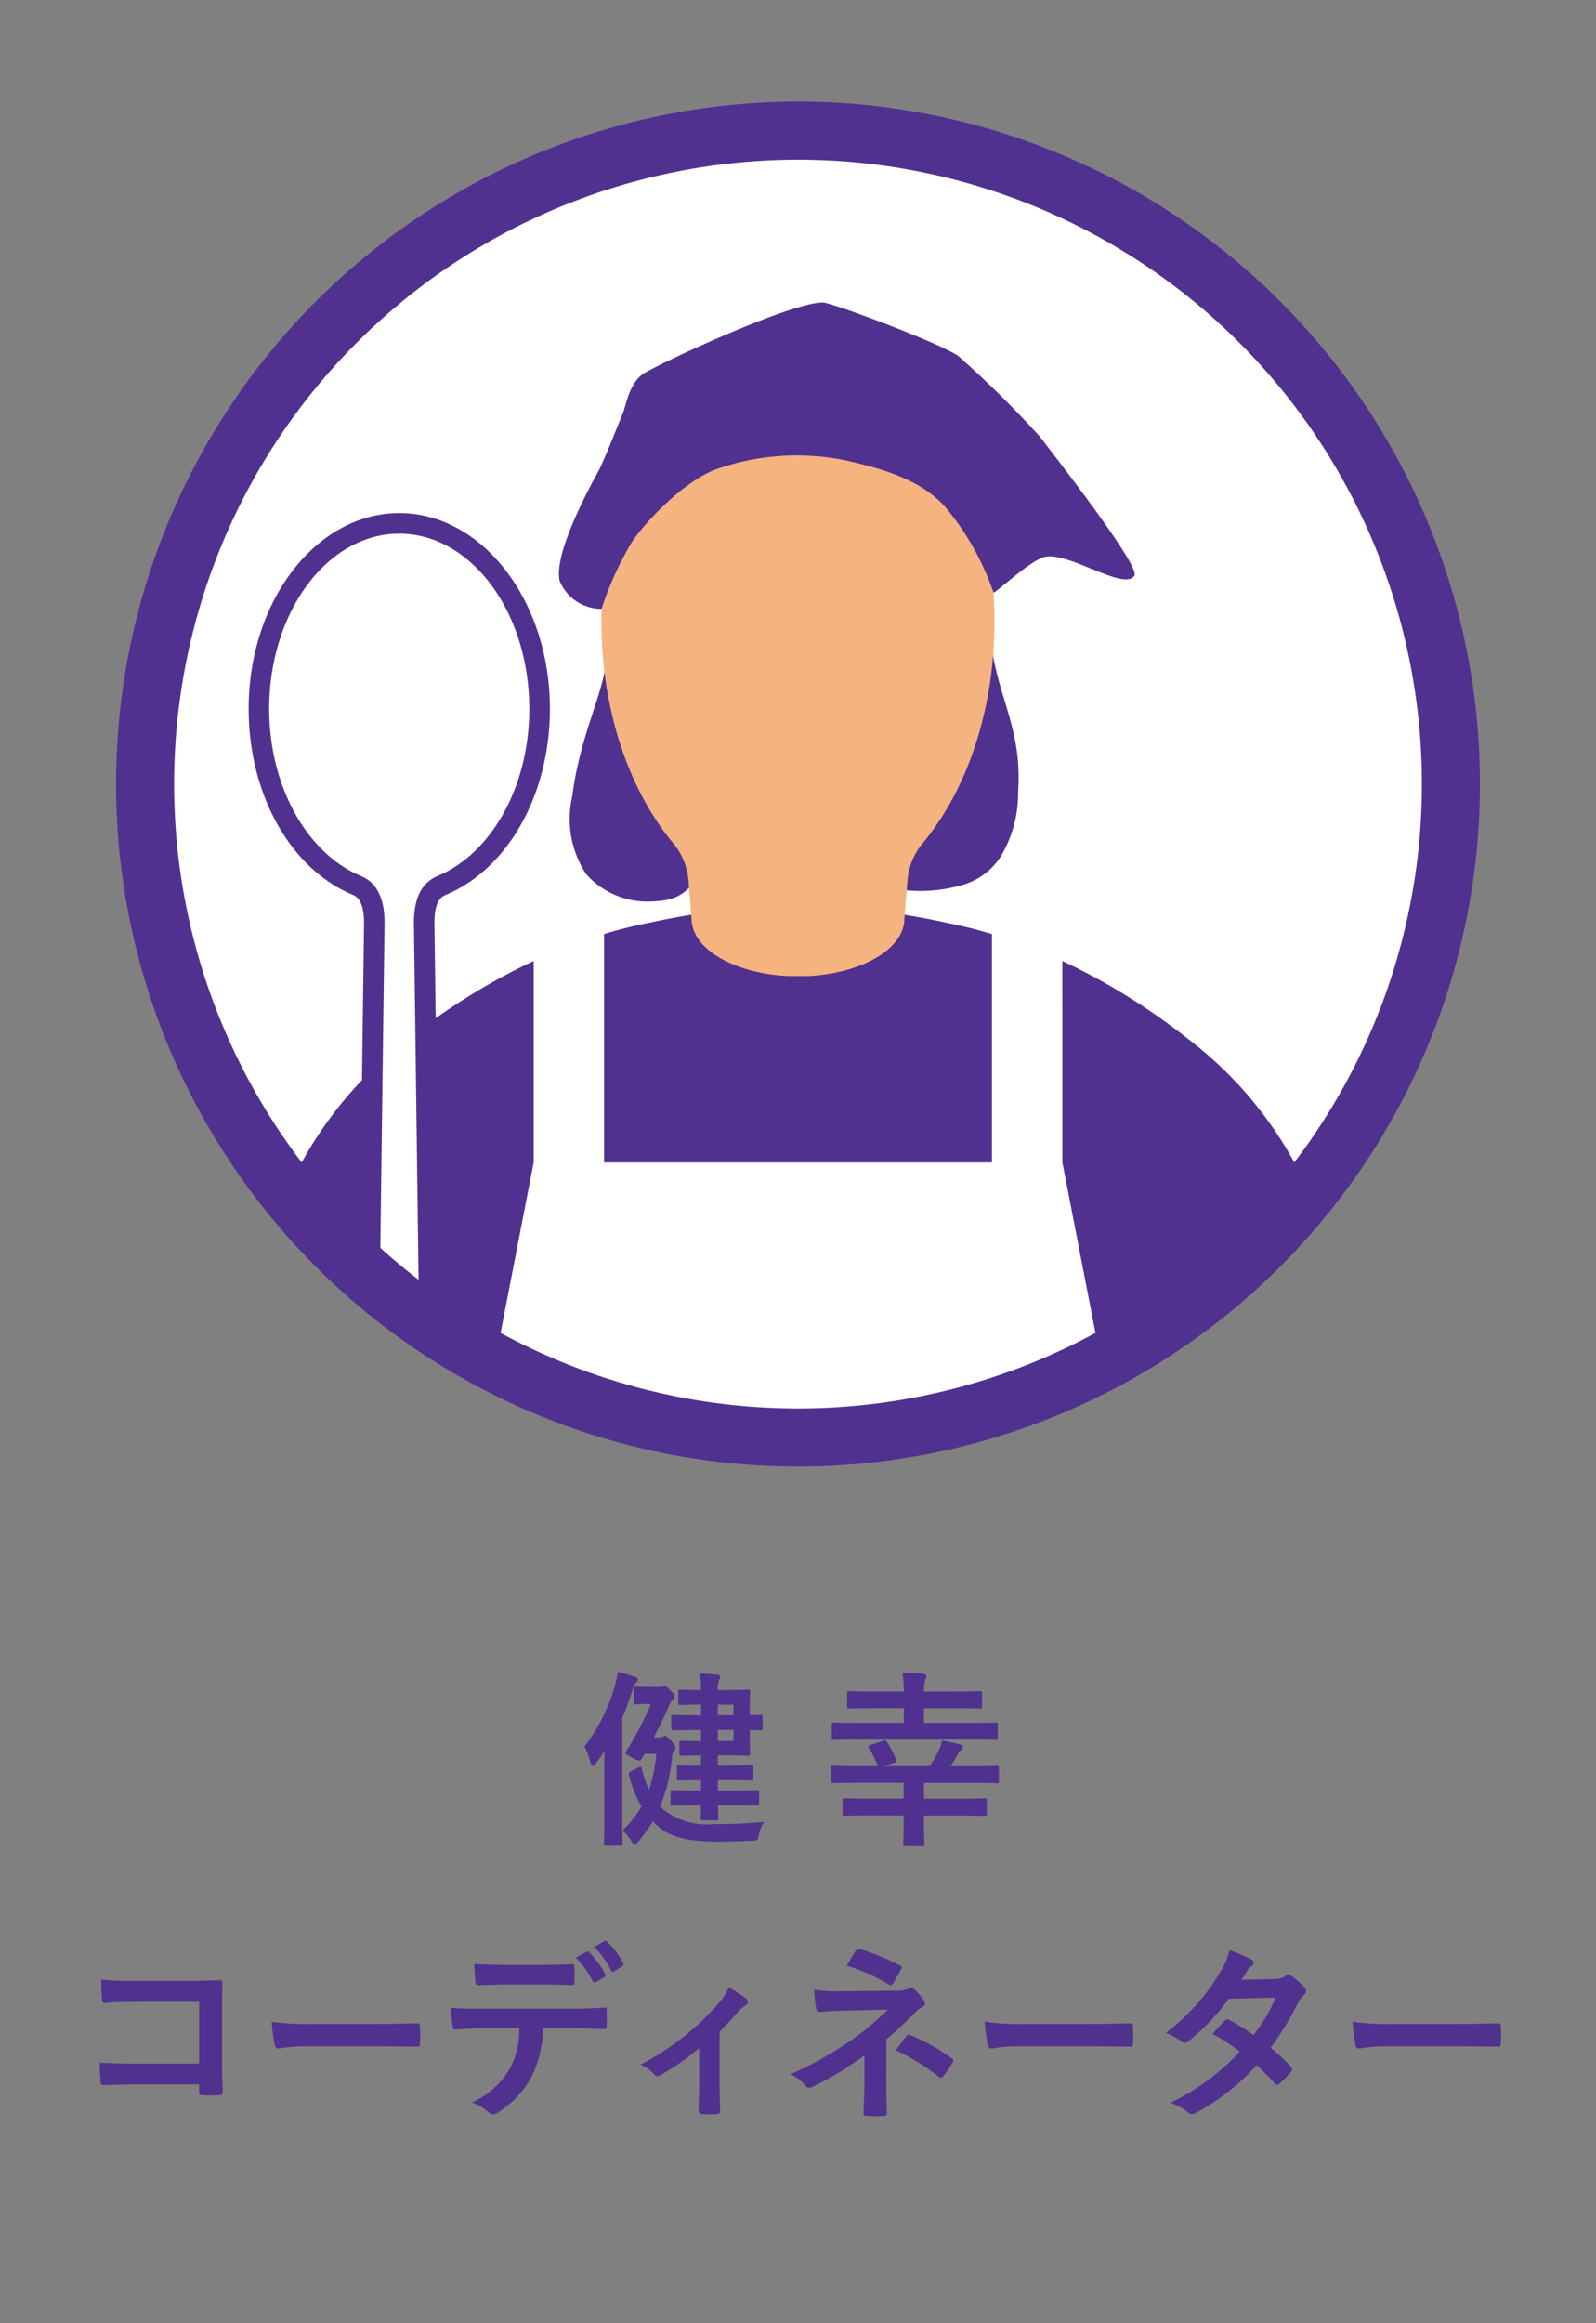 <svg xmlns="http://www.w3.org/2000/svg" width="110" height="159.995" viewBox="0 0 110 159.995"><rect x="0" y="0" width="110" height="159.995" fill="#808080" stroke="none"/><defs><clipPath id="clip-path"><path d="M100 54A45 45 0 1155.012 9 44.991 44.991 0 01100 54z" stroke="#51318f" stroke-miterlimit="10" stroke-width="4" fill="#fff"/></clipPath><style>.cls-2{fill:#fff}.cls-4{fill:#51318f}</style></defs><g id="レイヤー_4" data-name="レイヤー 4"><path class="cls-2" d="M100 54A45 45 0 1155.012 9 44.991 44.991 0 01100 54z"/><g clip-path="url(#clip-path)"><path class="cls-4" d="M68.27 43.942c.437 4.119 2.2 6.152 1.9 10.583a8.468 8.468 0 01-.971 4.057 4.608 4.608 0 01-2.942 2.382 10.312 10.312 0 01-4.359.28m-20.12-15.871c-.113 2.274-1.774 5.1-2.345 9.5a6.912 6.912 0 00.972 5.336 5.669 5.669 0 004.058 1.881c1.657 0 2.572-.236 3.456-1.46.625-.866.55-3.835-.207-4.921"/><path d="M19.78 82.119a26.882 26.882 0 018.127-10.4c1.689-1.324 8.157-6.465 16.83-8.165A51.158 51.158 0 0155 62.358a51.208 51.208 0 0110.269 1.2c8.67 1.7 15.149 6.841 16.838 8.165a26.865 26.865 0 018.116 10.4v26.287H19.78z" fill-rule="evenodd" fill="#51318f"/><path class="cls-2" d="M73.219 66.113c-1.252-.587-3.411-1.536-4.853-2.016v15.964H41.634V64.1c-1.445.47-3.6 1.339-4.853 1.919v14.042l-5.478 28.2H78.7l-5.478-28.2z"/><path d="M55 23.035c7.474 0 13.541 8.85 13.541 19.772 0 6.186-1.948 11.7-5 15.329a4.5 4.5 0 00-.986 2.385v-.009l-.224 2.755-.008.151c-.13 2-2.989 3.618-6.629 3.8H54.3c-3.64-.185-6.5-1.8-6.629-3.8l-.01-.151-.222-2.755v.009a4.557 4.557 0 00-.986-2.385c-3.057-3.625-5-9.143-5-15.329 0-10.922 6.067-19.772 13.541-19.772" fill="#f5b37f" fill-rule="evenodd"/><path class="cls-4" d="M68.476 40.815c.287-.075 2.7-2.389 3.67-2.491 1.753-.183 5.368 2.381 6.041 1.317.434-.686-6.039-8.928-6.515-9.57a72.545 72.545 0 00-5.588-5.52c-1.09-.85-8.749-3.707-9.359-3.715-2.233-.028-11.365 4.235-12.365 4.894s-1.209 2.186-1.419 2.693-1.315 3.312-1.667 3.964-3.169 5.661-2.7 7.624a3.117 3.117 0 002.887 1.923 22.466 22.466 0 012.113-4.643c1.02-1.491 3.735-4.316 5.974-5.038a16.685 16.685 0 018.836-.524c1.524.376 4.948 1.029 6.867 3.307a18.572 18.572 0 013.225 5.779z"/><path class="cls-2" d="M27.517 92.823a2.11 2.11 0 01-2.075-2.138L25.8 63.54c0-1.919-.76-2.333-1.084-2.51-4.1-1.625-6.868-6.536-6.868-12.22 0-7.039 4.339-12.765 9.671-12.765s9.672 5.726 9.672 12.765c0 5.664-2.747 10.561-6.839 12.2-.419.235-1.114.694-1.114 2.536l.355 27.126a2.111 2.111 0 01-2.076 2.151z"/><path class="cls-4" d="M27.516 36.752c4.951 0 8.963 5.4 8.963 12.058 0 5.477-2.716 10.094-6.433 11.563-.33.193-1.519.68-1.519 3.177l.355 27.135a1.367 1.367 0 11-2.732 0l.355-27.136c0-2.5-1.206-3-1.518-3.176-3.718-1.469-6.434-6.086-6.434-11.563 0-6.66 4.012-12.058 8.963-12.058m0-1.415c-5.723 0-10.378 6.044-10.378 13.473 0 5.931 2.906 11.077 7.241 12.844.217.118.71.4.711 1.9l-.355 27.117a2.782 2.782 0 105.562.018l-.355-27.154c0-1.486.483-1.751.714-1.878C34.99 59.884 37.9 54.739 37.9 48.81c0-7.429-4.657-13.473-10.379-13.473z"/></g><path d="M100 54A45 45 0 1155.012 9 44.991 44.991 0 01100 54z" fill="none" stroke="#51318f" stroke-miterlimit="10" stroke-width="4"/><path class="cls-4" d="M41.648 121.985c0-.4 0-.9.014-1.391-.182.286-.377.572-.586.845-.09.117-.168.182-.221.182s-.117-.078-.156-.221a4.281 4.281 0 00-.416-1.118 12.353 12.353 0 002.108-4.238 4.929 4.929 0 00.181-.9 9.337 9.337 0 011.17.337c.143.053.221.105.221.2s-.065.142-.156.234a1.206 1.206 0 00-.235.546c-.193.61-.427 1.234-.687 1.858v6.67c0 1.274.025 1.911.025 1.976 0 .13-.014.144-.142.144h-.989c-.142 0-.156-.014-.156-.144 0-.078.025-.7.025-1.976zm3.772-2.327a.473.473 0 00.271-.052.243.243 0 01.145-.052c.078 0 .168.065.455.377.221.247.26.312.26.429 0 .091-.028.13-.106.221a.76.76 0 00-.129.416 11.223 11.223 0 01-.816 3.403 1.874 1.874 0 00.285.273 4.846 4.846 0 003.42.949 28.894 28.894 0 003.457-.156 2.37 2.37 0 00-.351.858c-.079.416-.079.416-.495.442a42.78 42.78 0 01-2.418.065c-1.494 0-3.08-.182-4-1.014a3.694 3.694 0 01-.4-.39 11.757 11.757 0 01-1.013 1.417c-.106.117-.17.182-.235.182s-.131-.078-.248-.247a3.292 3.292 0 00-.6-.715 7.447 7.447 0 001.315-1.651 8.039 8.039 0 01-.871-2.184c-.028-.1 0-.169.129-.234l.494-.247a.474.474 0 01.17-.065c.064 0 .078.052.1.13a6.489 6.489 0 00.494 1.443 10.685 10.685 0 00.5-2.47h-.807l-.2.338c-.051.091-.078.13-.157.13a1.827 1.827 0 01-.519-.208c-.324-.169-.442-.234-.442-.312a.276.276 0 01.079-.169 23.847 23.847 0 001.675-3.211h-.427c-.377 0-.534.026-.612.026-.131 0-.142-.013-.142-.156v-.924c0-.13.011-.143.142-.143.078 0 .246.026.858.026h.636a1.246 1.246 0 00.288-.026.817.817 0 01.168-.053c.078 0 .156.014.468.352.207.208.246.286.246.364a.248.248 0 01-.117.2 1.419 1.419 0 00-.26.455c-.31.728-.675 1.468-1.052 2.184zm2.547 4.68c-1.145 0-1.533.013-1.612.013-.13 0-.142-.013-.142-.13v-.793c0-.13.012-.143.142-.143.079 0 .467.026 1.612.026h.351v-.711h-.052c-1.053 0-1.391.026-1.469.026-.129 0-.143-.013-.143-.143v-.767c0-.13.014-.143.143-.143.078 0 .416.026 1.469.026h.052v-.7h-.209c-.832 0-1.064.026-1.142.026-.131 0-.145-.013-.145-.156v-.741c0-.13.014-.143.145-.143.078 0 .31.026 1.142.026h.209v-.767h-.091c-1.288 0-1.743.026-1.821.026-.129 0-.142-.014-.142-.143v-.78c0-.131.013-.143.142-.143.078 0 .533.026 1.821.026h.091v-.73h-.025c-1 0-1.314.026-1.393.026-.142 0-.154-.013-.154-.144v-.766c0-.13.012-.143.154-.143.079 0 .391.026 1.393.026h.025a7.47 7.47 0 00-.091-1.144c.482.013.767.039 1.2.078.129.013.207.065.207.143a.475.475 0 01-.065.22 1.451 1.451 0 00-.091.7h.482c1.025 0 1.52-.026 1.6-.026.131 0 .144.013.144.143 0 .078-.027.455-.027 1.287v.325c.338 0 .664-.026.742-.026.129 0 .143.012.143.143v.78c0 .129-.014.143-.143.143-.078 0-.4-.014-.742-.026v.351c0 .832.027 1.2.027 1.274 0 .143-.013.156-.144.156-.078 0-.573-.026-1.6-.026h-.482v.7h.832c1.041 0 1.392-.026 1.468-.026.131 0 .145.013.145.143v.767c0 .13-.014.143-.145.143-.076 0-.427-.026-1.468-.026h-.832v.715h1.1c1.145 0 1.535-.026 1.611-.026.118 0 .131.013.131.143v.793c0 .117-.013.13-.131.13-.076 0-.466-.013-1.611-.013h-1.1c.013.559.027.845.027.884 0 .13-.014.143-.156.143h-.91c-.131 0-.143-.013-.143-.143 0-.026.012-.338.012-.884zm1.508-6.942v.728h1.08v-.724zm1.08 1.742h-1.08v.767h1.08zm9.424 5.889c-1.274 0-1.69.026-1.768.026-.129 0-.143-.013-.143-.156V124c0-.143.014-.156.143-.156.078 0 .494.026 1.768.026h2.3v-1.092h-3.211c-1.156 0-1.558.026-1.636.026-.131 0-.143-.013-.143-.143v-.91c0-.13.012-.143.143-.143.078 0 .48.026 1.636.026h1.444a6.94 6.94 0 00-.623-1.235c-.067-.1-.053-.169.09-.221l.884-.286c.157-.052.2-.039.26.065a8.144 8.144 0 01.637 1.209c.066.143.052.182-.117.234l-.688.234h3.133a9.56 9.56 0 00.637-1.144 2.987 2.987 0 00.207-.624 10.507 10.507 0 011.3.3c.092.026.143.078.143.156a.243.243 0 01-.129.2.786.786 0 00-.248.312 9.342 9.342 0 01-.48.806h1.546c1.157 0 1.561-.026 1.639-.026.129 0 .143.013.143.143v.91c0 .13-.014.143-.143.143-.078 0-.482-.026-1.639-.026h-3.38v1.092H66.1c1.261 0 1.677-.026 1.769-.026.129 0 .143.013.143.156v.9c0 .143-.014.156-.143.156-.092 0-.508-.026-1.769-.026h-2.416v.611c0 .884.027 1.287.027 1.352 0 .13-.014.143-.145.143H62.41c-.142 0-.156-.013-.156-.143 0-.078.027-.468.027-1.352v-.611zm-.858-5.226c-1.17 0-1.572.026-1.65.026-.131 0-.145-.013-.145-.143v-.91c0-.13.014-.143.145-.143.078 0 .48.026 1.65.026h3.172v-1.014h-1.977c-1.273 0-1.728.026-1.793.026-.13 0-.142-.013-.142-.144v-.909c0-.131.012-.143.142-.143.065 0 .52.026 1.793.026h1.977a7.73 7.73 0 00-.1-1.313c.481.012 1.014.039 1.456.09.1.014.2.066.2.13a.663.663 0 01-.078.261 2.483 2.483 0 00-.078.832h2.068c1.273 0 1.715-.026 1.793-.026.117 0 .131.012.131.143v.909c0 .131-.014.144-.131.144-.078 0-.52-.026-1.793-.026h-2.077v1.014h3.289c1.17 0 1.574-.026 1.652-.026.129 0 .143.013.143.143v.91c0 .13-.014.143-.143.143-.078 0-.482-.026-1.652-.026zm-45.396 18.07H9.188a18.223 18.223 0 00-1.95.077c-.142 0-.2-.064-.2-.22a15.174 15.174 0 01-.064-1.391 18.562 18.562 0 002.169.091h3.867c.676 0 1.365-.027 2.054-.052.207 0 .274.052.26.221 0 .689-.025 1.365-.025 2.053v3.108c0 .949.039 1.989.051 2.353 0 .13-.051.169-.233.182a8.4 8.4 0 01-1.144 0c-.209-.013-.248-.026-.248-.221v-.52H9.254c-.82 0-1.51.039-2.133.052-.117 0-.17-.052-.182-.2a12.362 12.362 0 01-.064-1.352 37.22 37.22 0 002.391.065h4.459zm7.41 3.055a10.363 10.363 0 00-1.91.156c-.157 0-.262-.078-.3-.273a13.366 13.366 0 01-.2-1.574 16.566 16.566 0 002.807.157h4.188c.988 0 1.988-.026 2.99-.039.2-.013.232.026.232.182a8.9 8.9 0 010 1.222c0 .156-.051.208-.232.195-.977-.013-1.938-.026-2.9-.026zm16.275-1.235a7.453 7.453 0 01-.765 3.315 6.561 6.561 0 01-2.29 2.457.788.788 0 01-.39.156.381.381 0 01-.272-.13 3.41 3.41 0 00-1.158-.689 5.771 5.771 0 002.588-2.314 5.511 5.511 0 00.662-2.795h-2.469c-.65 0-1.287.039-1.951.078-.117.013-.156-.078-.168-.247a7.706 7.706 0 01-.105-1.248c.728.065 1.457.065 2.211.065h5.838c1.013 0 1.767-.026 2.535-.078.129 0 .142.078.142.26s.012.832 0 1-.078.221-.2.221a66.059 66.059 0 00-2.471-.052zm-2.574-3.016c-.6 0-1.117.025-1.846.052-.168 0-.207-.065-.22-.221-.04-.313-.053-.78-.092-1.248.91.052 1.574.064 2.158.064h2.393c.728 0 1.546-.012 2.2-.051.131 0 .156.078.156.247a6.013 6.013 0 010 .949c0 .182-.025.247-.17.247-.7-.026-1.469-.039-2.183-.039zm5.592-2.263c.064-.038.117-.025.181.039a6.175 6.175 0 011.106 1.509c.039.078.039.143-.067.208l-.584.351a.136.136 0 01-.209-.065 6.306 6.306 0 00-1.169-1.626zm1.234-.727c.078-.052.117-.027.182.039a5.784 5.784 0 011.1 1.456.157.157 0 01-.064.234l-.547.351a.14.14 0 01-.221-.066 6.3 6.3 0 00-1.156-1.612zm7.93 9.555c0 .624.027 1.456.039 2.119.014.156-.065.221-.221.234a7.118 7.118 0 01-1.053 0c-.142-.013-.22-.078-.209-.234.014-.741.04-1.391.04-2.08v-2.223a17.387 17.387 0 01-2.69 1.872.289.289 0 01-.17.052.359.359 0 01-.26-.13 2.258 2.258 0 00-.935-.65 18.489 18.489 0 005.394-4.225 3.681 3.681 0 00.69-1.118 10.548 10.548 0 011.2.78.355.355 0 01.143.234.3.3 0 01-.194.247 3.321 3.321 0 00-.586.532c-.337.391-.728.82-1.183 1.262zm11.492-.026c0 1.157.039 2.015.039 2.34 0 .117-.092.169-.248.169a8.008 8.008 0 01-1.117 0c-.156 0-.246-.052-.246-.182 0-.364.064-1.235.064-2.314v-1.677A22.548 22.548 0 0156 143.721a.527.527 0 01-.221.065.352.352 0 01-.259-.143 3.034 3.034 0 00-1.04-.793 24.74 24.74 0 004.186-2.34 18.039 18.039 0 002.522-2.107l-3 .066c-.7.026-1.184.052-1.717.091-.143 0-.2-.078-.221-.247a11.9 11.9 0 01-.143-1.274 12.8 12.8 0 001.807.1l3.77-.039a2.1 2.1 0 00.923-.143.444.444 0 01.2-.053.292.292 0 01.22.105 5.258 5.258 0 01.651.766.424.424 0 01.076.222c0 .1-.064.182-.193.233a1.372 1.372 0 00-.416.3 32.427 32.427 0 01-2.055 1.924zm-2.105-8.879c.078-.117.142-.156.271-.117a17.6 17.6 0 012.758 1.131c.09.051.142.091.142.142a.215.215 0 01-.052.131c-.143.285-.313.611-.534.962-.05.091-.1.13-.168.13a.254.254 0 01-.144-.052 13.3 13.3 0 00-2.9-1.287c.261-.416.496-.846.627-1.04zm3.509 5.876c.09-.117.129-.1.26-.052a13.84 13.84 0 012.834 1.586c.078.052.117.091.117.155a.3.3 0 01-.053.157 7.314 7.314 0 01-.636.936.221.221 0 01-.156.1.4.4 0 01-.182-.091 14.387 14.387 0 00-2.926-1.794c.287-.408.572-.802.742-.997zm7.787.715a10.363 10.363 0 00-1.91.156c-.156 0-.261-.078-.3-.273a13.635 13.635 0 01-.2-1.574 16.559 16.559 0 002.807.157h4.187c.989 0 1.989-.026 2.99-.039.2-.013.233.026.233.182a9.228 9.228 0 010 1.222c0 .156-.051.208-.233.195-.976-.013-1.937-.026-2.9-.026zm17.59-4.626a1.283 1.283 0 00.715-.195.378.378 0 01.221-.091.459.459 0 01.234.1 4.21 4.21 0 01.883.793.321.321 0 01.1.235.331.331 0 01-.144.247 1.63 1.63 0 00-.389.494 20.189 20.189 0 01-1.912 3.146 11.557 11.557 0 011.4 1.313.253.253 0 01.079.181.249.249 0 01-.079.17 7.971 7.971 0 01-.8.819.278.278 0 01-.157.065.23.23 0 01-.144-.078 14.389 14.389 0 00-1.26-1.261 15.846 15.846 0 01-4.148 3.25.7.7 0 01-.324.117.386.386 0 01-.247-.117 3.7 3.7 0 00-1.236-.663 15.744 15.744 0 004.785-3.523 10.821 10.821 0 00-1.873-1.222c.287-.312.559-.65.86-.923a.241.241 0 01.168-.092.342.342 0 01.13.053 13.1 13.1 0 011.676 1.04 12.493 12.493 0 001.522-2.574l-3.225.064a15.677 15.677 0 01-2.781 2.926.47.47 0 01-.26.116.3.3 0 01-.209-.09 5.362 5.362 0 00-1.092-.6 14.523 14.523 0 003.68-4.082 4.794 4.794 0 00.7-1.6 8.144 8.144 0 011.522.638.229.229 0 01.142.208.35.35 0 01-.156.26 1.079 1.079 0 00-.272.272c-.105.183-.183.313-.4.651zm7.76 4.626a10.363 10.363 0 00-1.91.156.285.285 0 01-.3-.273 13.413 13.413 0 01-.195-1.574 16.546 16.546 0 002.806.157h4.188c.988 0 1.988-.026 2.99-.039.2-.013.233.026.233.182a9.228 9.228 0 010 1.222c0 .156-.051.208-.233.195-.976-.013-1.937-.026-2.9-.026z"/></g></svg>